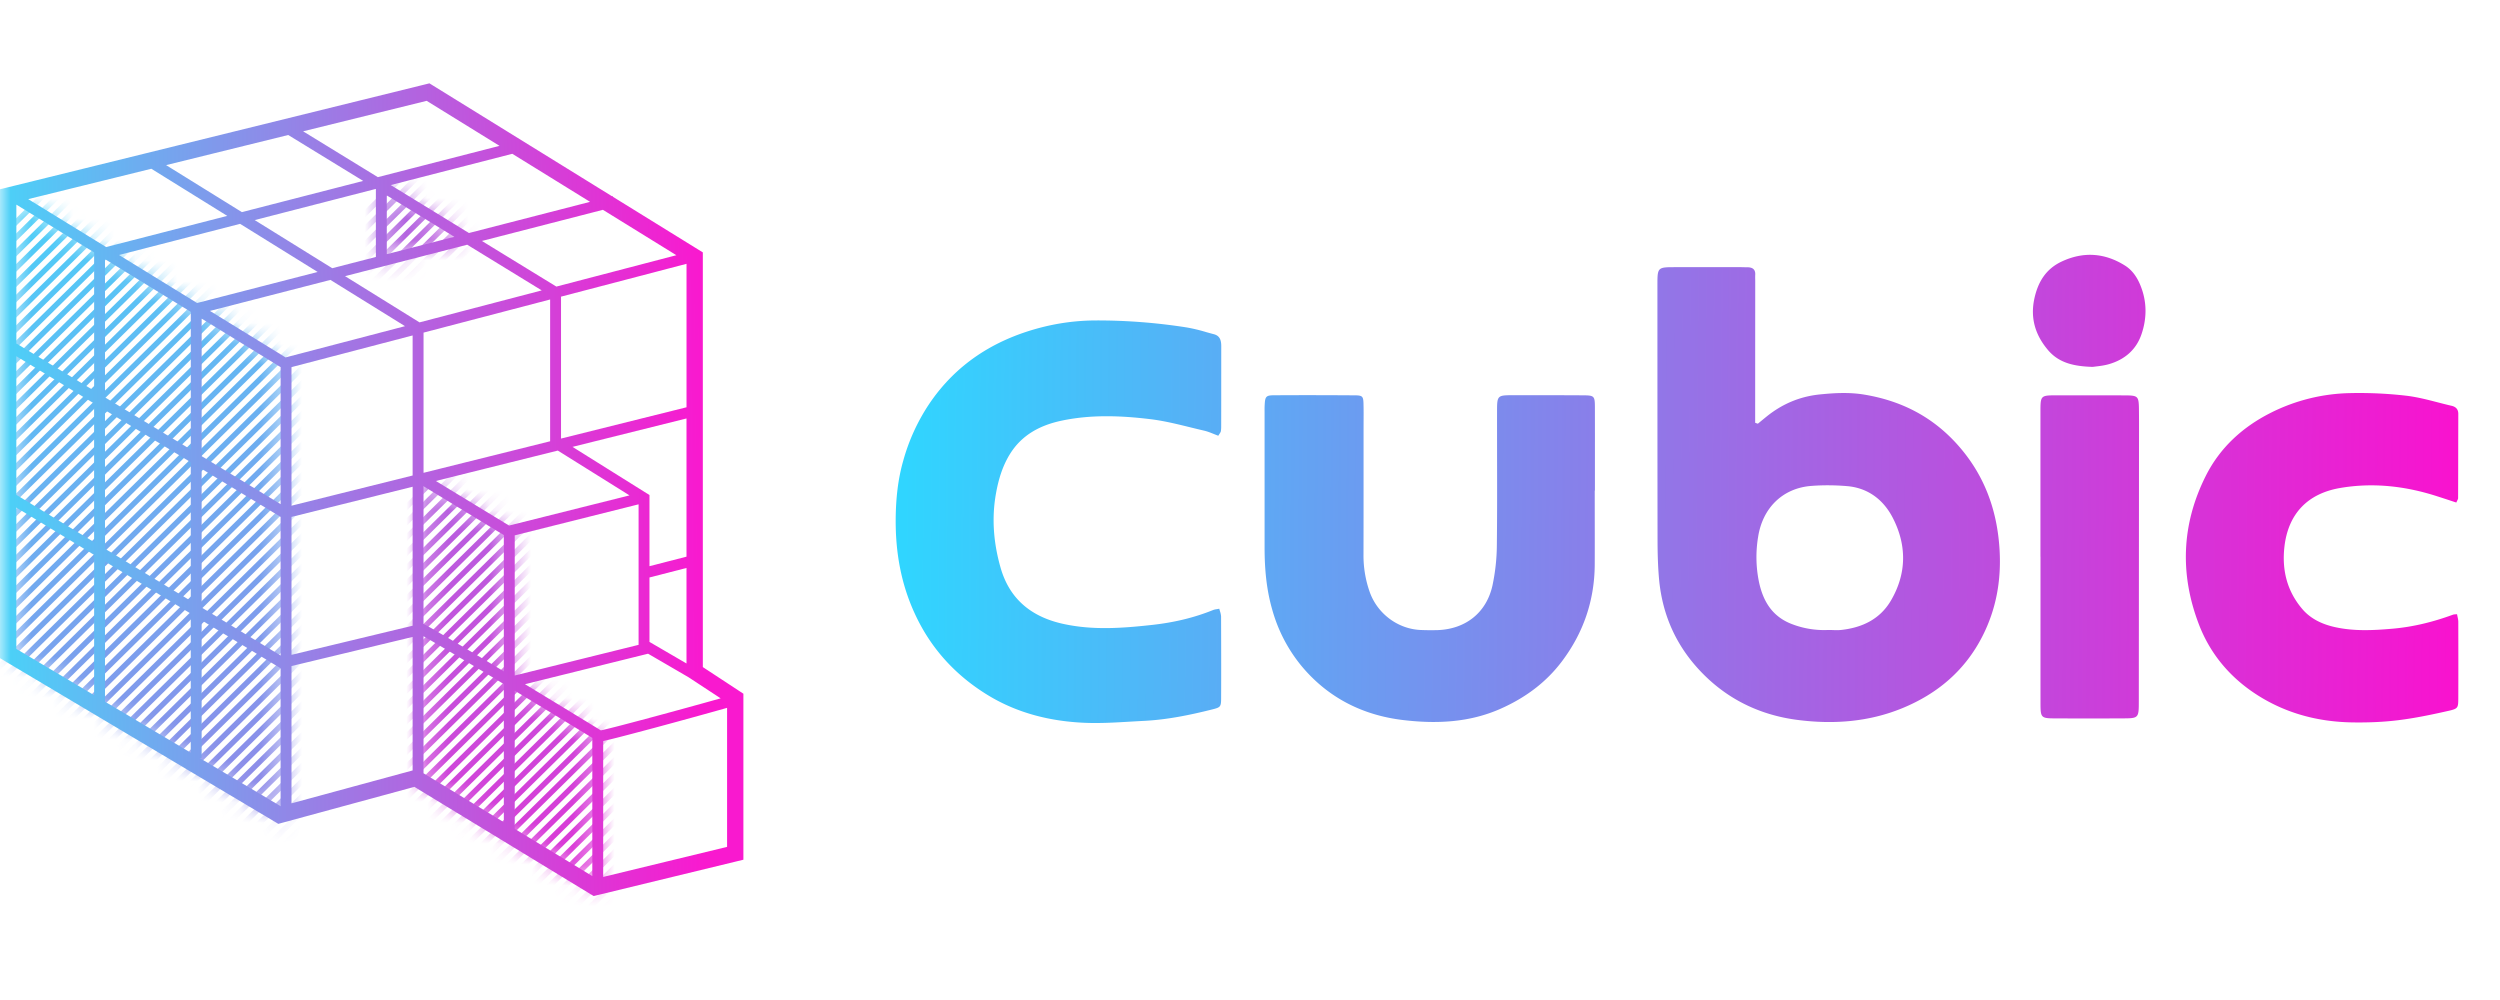 <svg width="120" height="48" fill="none" xmlns="http://www.w3.org/2000/svg"><mask id="a" style="mask-type:alpha" maskUnits="userSpaceOnUse" x="0" y="0" width="120" height="48"><path fill="#D9D9D9" d="M0 0h120v48H0z"/></mask><g mask="url(#a)"><mask id="b" style="mask-type:alpha" maskUnits="userSpaceOnUse" x="0" y="9" width="14" height="31"><path d="m.531 9.402 13.067 7.971v21.953L.531 31.355V9.402Z" fill="#D9D9D9"/></mask><g mask="url(#b)"><path fill-rule="evenodd" clip-rule="evenodd" d="m-3.319 51.951 37.772-37.253.183.186-37.771 37.254-.184-.187Zm38.873-36.137L-2.218 53.068l.184.186L35.738 16l-.184-.186Zm-6.24-6.326L-8.457 46.742l.183.186L29.498 9.674l-.184-.186ZM-8.09 47.114 29.682 9.86l.183.186L-7.907 47.3l-.183-.186ZM35.92 16.186-1.85 53.44l.184.186 37.772-37.254-.184-.186Zm-43.644 31.3 37.772-37.254.183.186L-7.54 47.672l-.183-.186Zm44.011-30.928L-1.484 53.812l.184.186 37.772-37.254-.184-.186Zm-43.644 31.3 37.772-37.254.183.186-37.772 37.254-.183-.186ZM36.655 16.93-1.117 54.183l.184.186 37.772-37.253-.184-.187Zm-43.644 31.3 37.772-37.255.183.186-37.772 37.254-.183-.186Zm44.011-30.928L-.75 54.556l.184.186L37.206 17.49l-.184-.186Zm-43.644 31.3L31.15 11.347l.183.186-37.772 37.254-.183-.186Zm44.011-30.928L-.383 54.928l.184.187L37.573 17.86l-.184-.186Zm-43.644 31.3L31.517 11.72l.183.186L-6.072 49.16l-.183-.186Zm44.011-30.928L-.015 55.3l.183.186L37.94 18.233l-.184-.186Zm-43.644 31.3 37.772-37.254.183.186-37.771 37.253-.184-.185Zm44.011-30.928L.352 55.673l.183.186 37.772-37.254-.184-.186Zm-43.644 31.3 37.772-37.254.183.186-37.771 37.254-.184-.186ZM38.49 18.79.72 56.045l.183.186 37.772-37.254-.184-.186Zm-43.644 31.3 37.772-37.254.183.186L-4.97 50.277l-.184-.186Zm44.011-30.928L1.086 56.417l.183.186L39.041 19.35l-.184-.186Zm-43.644 31.3 37.772-37.254.183.186L-4.603 50.65l-.184-.186Zm44.011-30.928L1.453 56.79l.183.186 37.772-37.254-.184-.186ZM-8.824 46.37 28.947 9.116l.184.186-37.772 37.254-.183-.187ZM39.59 19.908 1.82 57.16l.183.186 37.772-37.253-.184-.186Zm-44.01 30.927 37.77-37.254.184.186-37.771 37.254-.184-.186ZM39.957 20.28 2.188 57.533l.183.186 37.772-37.253-.184-.186Zm-44.01 30.927 37.77-37.254.184.187-37.771 37.253-.184-.186Zm44.377-30.555L2.554 57.906l.183.186L40.51 20.838l-.184-.186Zm-44.01 30.927 37.771-37.253.184.186-37.772 37.253-.184-.186Zm44.378-30.555L2.92 58.278l.183.186L40.876 21.21l-.183-.186Zm.367.372L3.288 58.65l.183.186 37.772-37.254-.183-.186ZM-2.952 52.324 34.82 15.07l.184.186L-2.768 52.51l-.184-.186Zm44.379-30.556L3.655 59.022l.183.186L41.61 21.954l-.183-.186ZM-2.585 52.696l37.772-37.254.184.186-37.772 37.254-.184-.186ZM41.794 22.14 4.022 59.394l.183.186 37.772-37.254-.183-.186ZM-21.67 33.345 16.1-3.91l.184.186-37.772 37.254-.183-.186ZM22.34 2.417l-37.772 37.254.184.186L22.525 2.603l-.184-.186Zm-43.644 31.3L16.468-3.537l.184.186-37.772 37.254-.183-.186ZM22.708 2.789l-37.772 37.254.184.186L22.892 2.975l-.184-.186Zm-43.644 31.3L16.835-3.165l.184.186-37.772 37.254-.183-.186ZM23.075 3.16l-37.772 37.254.184.186L23.259 3.348l-.184-.187Zm-43.644 31.3L17.203-2.793l.183.186-37.772 37.254-.183-.186ZM23.442 3.534-14.33 40.787l.184.186L23.625 3.72l-.183-.186Zm-43.644 31.3L17.57-2.422l.183.187-37.772 37.253-.183-.186ZM23.809 3.905l-37.772 37.253.184.187L23.993 4.092l-.184-.186Zm-43.644 31.3L17.937-2.049l.183.186-37.772 37.253-.183-.186ZM24.176 4.277l-37.772 37.254.184.186L24.36 4.464l-.184-.186Zm-43.644 31.3L18.304-1.676l.183.186-37.772 37.253-.183-.185ZM24.543 4.65l-37.772 37.254.184.186L24.727 4.836l-.184-.186ZM-19.1 35.95 18.67-1.304l.183.186-37.772 37.254-.183-.186ZM24.91 5.022l-37.772 37.254.184.186L25.094 5.208l-.184-.186Zm-43.644 31.3L19.038-.932l.183.186-37.772 37.254-.183-.186ZM25.277 5.394l-37.772 37.254.184.186L25.46 5.58l-.184-.186Zm-43.644 31.3L19.405-.56l.183.186-37.772 37.254-.183-.186ZM25.644 5.766-12.127 43.02l.183.186L25.828 5.952l-.184-.186ZM-18 37.066 19.772-.188l.183.186-37.772 37.254-.183-.186ZM26.011 6.139-11.76 43.392l.184.186L26.195 6.325l-.184-.186Zm-48.048 26.833L15.734-4.28l.184.186-37.772 37.254-.183-.187ZM26.378 6.511l-37.772 37.253.184.186L26.562 6.697l-.184-.186Zm-44.011 30.927L20.139.184l.183.186-37.772 37.254-.183-.186ZM26.745 6.883l-37.771 37.254.183.186L26.93 7.069l-.184-.186ZM-17.266 37.81 20.506.557l.183.186-37.772 37.253-.183-.186ZM27.112 7.255l-37.771 37.254.183.186L27.296 7.44l-.184-.186Zm-44.01 30.927L20.871.93l.184.186-37.771 37.254-.184-.187ZM27.478 7.627l-37.771 37.254.183.186L27.663 7.813l-.184-.186Zm-44.01 30.927 37.77-37.253.184.186-37.771 37.254-.184-.187ZM27.845 8-9.925 45.253l.183.186L28.03 8.185 27.846 8Zm-44.01 30.928 37.77-37.254.184.186-37.771 37.254-.184-.186ZM28.212 8.37-9.558 45.625l.183.186L28.397 8.557l-.184-.186ZM-15.797 39.3l37.77-37.254.184.186-37.771 37.254-.184-.186ZM28.58 8.743-9.19 45.997l.183.186L28.764 8.93l-.183-.187Z" fill="url(#c)"/></g><mask id="d" style="mask-type:alpha" maskUnits="userSpaceOnUse" x="18" y="8" width="5" height="5"><path d="M18.305 12.472V8.88l4.05 2.483-4.05 1.11Z" fill="#D9D9D9"/></mask><g mask="url(#d)"><path fill-rule="evenodd" clip-rule="evenodd" d="m13.146 51.82 37.772-37.253.183.186L13.33 52.007l-.184-.186ZM52.02 15.684 14.247 52.937l.184.186 37.772-37.254-.184-.186Zm-6.24-6.326L8.008 46.61l.183.186L45.963 9.543l-.184-.186ZM8.375 46.983 46.146 9.729l.184.186L8.558 47.17l-.183-.186Zm44.01-30.928L14.616 53.31l.183.186L52.57 16.241l-.184-.186Zm-43.643 31.3L46.514 10.1l.183.186L8.925 47.541l-.183-.186Zm44.011-30.927L14.981 53.68l.184.186 37.772-37.253-.184-.187Zm-43.644 31.3L46.88 10.472l.184.186L9.292 47.913l-.183-.186ZM53.12 16.8 15.348 54.053l.184.186 37.771-37.253-.183-.186ZM9.476 48.1l37.772-37.255.183.186L9.659 48.285l-.183-.186Zm44.011-30.928L15.715 54.425l.184.187L53.67 17.358l-.184-.186Zm-43.644 31.3 37.772-37.254.183.186-37.772 37.253-.183-.186Zm44.011-30.928L16.082 54.798l.184.186L54.038 17.73l-.184-.186Zm-43.644 31.3L47.982 11.59l.183.186L10.393 49.03l-.183-.187ZM54.22 17.915 16.45 55.17l.184.186 37.772-37.254-.184-.186Zm-43.644 31.3 37.772-37.254.183.186L10.76 49.402l-.183-.186Zm44.011-30.928L16.816 55.542l.184.186 37.772-37.254-.184-.186Zm-43.644 31.3 37.772-37.254.183.186-37.772 37.254-.183-.186ZM54.955 18.66 17.183 55.914l.184.186 37.772-37.254-.184-.186Zm-43.644 31.3 37.772-37.254.183.186-37.772 37.254-.183-.186Zm44.011-30.928L17.55 56.286l.184.186 37.772-37.254-.184-.186Zm-43.644 31.3L49.45 13.078l.183.186-37.772 37.254-.183-.186Zm44.011-30.927L17.918 56.658l.183.186 37.772-37.253-.184-.186ZM7.641 46.239 45.412 8.985l.184.186L7.824 46.425l-.183-.186Zm48.415-26.462L18.285 57.03l.183.186L56.24 19.963l-.184-.186ZM12.045 50.704 49.817 13.45l.183.187L12.23 50.89l-.184-.186ZM56.423 20.15 18.651 57.403l.184.186 37.772-37.254-.184-.186ZM12.412 51.076l37.772-37.253.183.186-37.771 37.253-.184-.186ZM56.79 20.521 19.02 57.775l.183.186 37.772-37.254-.184-.186ZM12.78 51.448l37.77-37.253.184.186-37.771 37.254-.184-.187Zm44.377-30.555L19.386 58.147l.183.186 37.772-37.254-.184-.186Zm.367.372L19.753 58.52l.183.186 37.772-37.254-.184-.186Zm-44.01 30.928 37.77-37.254.184.186-37.771 37.254-.184-.186ZM57.89 21.637 20.12 58.891l.183.186 37.772-37.253-.184-.187Zm-44.01 30.928L51.65 15.31l.184.186-37.771 37.254-.184-.186ZM58.257 22.01 20.487 59.263l.183.186 37.772-37.253-.184-.187ZM-5.206 33.213 32.566-4.04l.184.186L-5.022 33.4l-.184-.186ZM38.806 2.286 1.034 39.54l.184.186L38.989 2.472l-.183-.186Zm-43.644 31.3L32.933-3.668l.184.186-37.772 37.254-.183-.186Zm44.01-30.928L1.402 39.912l.184.186L39.356 2.845l-.183-.187Zm-43.643 31.3L33.3-3.296l.184.186-37.772 37.254-.183-.186Zm44.01-30.927L1.77 40.284l.183.186L39.723 3.217l-.183-.186Zm-43.643 31.3L33.667-2.925l.184.187-37.772 37.253-.183-.186Zm44.01-30.928L2.137 40.656l.183.187L40.09 3.589l-.183-.186Zm-43.643 31.3L34.034-2.552l.184.186-37.772 37.253-.183-.186Zm44.01-30.928L2.504 41.029l.183.186L40.457 3.96l-.183-.186Zm-43.643 31.3L34.4-2.18l.184.186L-3.187 35.26l-.183-.185ZM40.64 4.146 2.87 41.401l.183.186L40.824 4.333l-.183-.186Zm-43.643 31.3L34.768-1.807l.184.186L-2.82 35.633l-.183-.186ZM41.008 4.519 3.236 41.773l.184.186L41.19 4.705l-.183-.186Zm-43.644 31.3L35.136-1.435l.183.186-37.772 37.254-.183-.186ZM41.375 4.89 3.603 42.145l.184.186L41.559 5.077l-.184-.186Zm-43.644 31.3L35.502-1.063l.184.186-37.772 37.254-.183-.186ZM41.742 5.263 3.97 42.517l.184.186L41.926 5.45l-.184-.187Zm-43.644 31.3L35.87-.691l.183.186L-1.719 36.75l-.183-.186ZM42.109 5.636 4.337 42.889l.184.186L42.293 5.822l-.184-.186Zm-43.644 31.3L36.237-.32l.183.186-37.772 37.254-.183-.186ZM42.476 6.007 4.704 43.26l.184.186L42.66 6.194l-.184-.186ZM-5.573 32.842 32.2-4.412l.184.186L-5.39 33.028l-.184-.186ZM42.843 6.38 5.071 43.634l.184.186L43.027 6.566l-.184-.186ZM-1.168 37.307 36.604.054l.183.186L-.985 37.493l-.183-.186ZM43.21 6.752 5.438 44.006l.184.186L43.394 6.938l-.184-.186ZM-.8 37.679 36.97.426l.183.186L-.618 37.866l-.183-.187ZM43.577 7.124 5.805 44.378l.184.186L43.76 7.31l-.184-.186ZM-.434 38.051 37.338.798l.183.186L-.25 38.238l-.183-.187ZM43.944 7.496 6.172 44.75l.184.186L44.128 7.682l-.184-.186ZM-.067 38.424 37.705 1.17l.183.186L.116 38.61l-.183-.186ZM44.31 7.868 6.54 45.122l.184.186L44.495 8.054l-.184-.186ZM.3 38.796 38.072 1.542l.183.186L.483 38.982.3 38.796ZM44.678 8.24 6.907 45.493l.183.186L44.862 8.427l-.184-.186ZM.667 39.168 38.439 1.914l.183.186L.851 39.354l-.184-.186ZM45.045 8.613 7.274 45.866l.183.187L45.23 8.799l-.184-.186Z" fill="url(#e)"/></g><mask id="f" style="mask-type:alpha" maskUnits="userSpaceOnUse" x="20" y="22" width="9" height="21"><path d="M20.2 37.56V22.99l4.311 2.548v7.187l4.247 2.679-.13 7.187-8.429-5.031Z" fill="#D9D9D9"/></mask><g mask="url(#f)"><path fill-rule="evenodd" clip-rule="evenodd" d="m15.107 65.932 37.772-37.254.183.186-37.771 37.254-.184-.186ZM53.98 29.794 16.208 67.048l.184.186 37.771-37.253-.183-.187Zm-6.24-6.326L9.97 60.722l.183.186 37.772-37.254-.184-.186ZM10.336 61.094 48.107 23.84l.184.186L10.519 61.28l-.183-.186Zm44.01-30.927L16.577 67.42l.183.186L54.53 30.353l-.183-.186Zm-43.643 31.3 37.771-37.255.184.187-37.772 37.253-.183-.186Zm44.01-30.928-37.77 37.254.183.186 37.771-37.254-.183-.186Zm-43.643 31.3L48.84 24.584l.184.186-37.772 37.254-.183-.187ZM55.08 30.91 17.31 68.165l.183.186 37.772-37.254-.184-.186Zm-43.643 31.3 37.772-37.254.183.186L11.62 62.397l-.183-.186Zm44.011-30.928L17.676 68.537l.184.186 37.772-37.254-.184-.186Zm-43.644 31.3 37.771-37.254.184.186-37.772 37.254-.183-.186Zm44.011-30.928L18.043 68.91l.184.186 37.771-37.254-.183-.186Zm-43.644 31.3L49.943 25.7l.183.186-37.772 37.254-.183-.186Zm44.011-30.928L18.41 69.281l.184.186 37.772-37.254-.184-.186Zm-43.644 31.3L50.31 26.073l.183.186-37.772 37.254-.183-.186ZM56.549 32.4 18.777 69.653l.184.186 37.772-37.253-.184-.186ZM12.905 63.7l37.772-37.255.183.186-37.772 37.254-.183-.186Zm44.011-30.928L19.144 70.025l.184.186L57.1 32.959l-.184-.186Zm-43.644 31.3 37.772-37.255.183.186-37.772 37.254-.183-.186Zm44.011-30.928L19.511 70.397l.184.187L57.467 33.33l-.184-.186Zm-43.644 31.3L51.41 27.19l.183.186-37.772 37.253-.183-.186ZM57.65 33.515 19.878 70.77l.184.186 37.772-37.254-.184-.186ZM9.602 60.35l37.771-37.254.184.186L9.785 60.536l-.183-.186Zm48.415-26.462L20.245 71.142l.184.186 37.772-37.254-.184-.186ZM14.006 64.816l37.772-37.254.183.186L14.19 65.002l-.183-.186ZM58.384 34.26 20.613 71.514l.183.186 37.772-37.254-.184-.186ZM14.373 65.188l37.772-37.254.183.186-37.772 37.254-.183-.186Zm44.378-30.556L20.98 71.886l.183.186 37.772-37.254-.184-.186ZM14.74 65.56l37.772-37.254.183.186-37.771 37.254-.184-.186Zm44.378-30.556L21.346 72.258l.184.186L59.302 35.19l-.184-.185Zm.367.373L21.714 72.63l.183.186L59.67 35.563l-.184-.186Zm-44.01 30.927 37.77-37.254.184.186L15.658 66.49l-.184-.186Zm44.377-30.555L22.081 73.002l.183.187 37.772-37.254-.184-.186Zm-44.01 30.927 37.77-37.254.184.186-37.771 37.254-.184-.186Zm44.377-30.555L22.448 73.375l.183.186 37.772-37.254-.184-.186ZM-3.245 47.325l37.772-37.254.184.186-37.772 37.254-.184-.186Zm44.012-30.927L2.995 53.65l.183.186L40.95 16.584l-.183-.186Zm-43.645 31.3 37.772-37.255.184.187-37.772 37.253-.184-.186ZM41.134 16.77 3.362 54.024l.183.186 37.772-37.254-.183-.186Zm-43.645 31.3 37.772-37.254.184.186-37.772 37.253-.184-.186Zm44.012-30.928L3.729 54.396l.184.186 37.771-37.254-.183-.186Zm-43.644 31.3 37.771-37.254.184.186L-1.96 48.628l-.183-.187Zm44.01-30.928L4.097 54.768l.184.186L42.05 17.7l-.183-.186Zm-43.643 31.3L35.995 11.56l.184.186L-1.593 49l-.183-.186Zm44.01-30.928L4.465 55.14l.183.186 37.771-37.254-.183-.186Zm-43.643 31.3 37.771-37.254.184.186-37.772 37.254-.183-.186ZM42.6 18.258 4.832 55.512l.183.186 37.771-37.254-.183-.186Zm-43.643 31.3 37.771-37.254.184.186L-.86 49.744l-.183-.186Zm44.01-30.927L5.199 55.883l.183.186 37.771-37.253-.183-.186ZM-.674 49.93l37.771-37.255.184.186L-.492 50.116l-.183-.186Zm44.01-30.928L5.566 56.256l.183.186L43.519 19.19l-.183-.186Zm-43.643 31.3 37.771-37.254.184.186L-.125 50.487l-.183-.186Zm44.011-30.928L5.931 56.629l.184.186L43.887 19.56l-.184-.186ZM.059 50.675 37.83 13.42l.183.186L.242 50.86l-.183-.186ZM44.07 19.746 6.298 57l.184.186 37.772-37.254-.184-.186ZM.426 51.047l37.771-37.254.184.186L.609 51.233l-.183-.186Zm44.011-30.928L6.665 57.373l.184.186L44.62 20.305l-.184-.186ZM-3.612 46.953 34.16 9.699l.184.186L-3.428 47.14l-.184-.186Zm48.416-26.462L7.032 57.745l.184.186 37.772-37.254-.184-.186ZM.793 51.42l37.772-37.254.183.186L.976 51.605l-.183-.186ZM45.17 20.863 7.4 58.117l.184.186L45.355 21.05l-.184-.186ZM1.16 51.791l37.772-37.254.183.186L1.343 51.977l-.183-.186Zm44.378-30.556L7.766 58.49l.184.186 37.772-37.253-.184-.187ZM1.527 52.163l37.772-37.254.183.186L1.71 52.35l-.183-.186Zm44.378-30.555L8.133 58.86l.184.186 37.772-37.253-.184-.186ZM1.894 52.535l37.772-37.254.183.186L2.077 52.721l-.183-.186ZM46.272 21.98 8.5 59.233l.184.187 37.772-37.254-.184-.186ZM2.261 52.907l37.772-37.254.183.186L2.444 53.093l-.183-.186Zm44.378-30.555L8.867 59.606l.184.186 37.772-37.254-.184-.186ZM2.628 53.279 40.4 16.025l.183.187L2.811 53.465l-.183-.186Zm44.378-30.555L9.235 59.978l.183.186L47.19 22.91l-.184-.186Z" fill="url(#g)"/></g><path fill-rule="evenodd" clip-rule="evenodd" d="M.298 9.012 0 9.085V31.592l.192.114 13.025 7.754.143.085.16-.044 6.37-1.732 8.467 5.157.14.084.157-.038 6.73-1.633.299-.073v-7.968l-.177-.116-1.77-1.162V12.115L33.55 12l-4.13-2.554-.01-.037-.035.01-8.622-5.332-.14-.087-.16.04L.298 9.011Zm28.025.677L24.59 7.382l-5.835 1.501 3.754 2.302 5.813-1.496Zm-4.348-2.688-5.839 1.502-3.587-2.2L20.48 4.84 23.975 7Zm-6.543 1.683L13.835 6.48 7.973 7.926l3.637 2.256 5.822-1.498Zm-6.523 1.679L7.264 8.1l-5.91 1.458 3.74 2.3 5.815-1.496Zm.615.381 3.722 2.31-5.787 1.49-3.746-2.304 5.811-1.496Zm4.423 2.13-3.722-2.31 5.817-1.497v3.267l-2.095.54Zm-.086.561-5.784 1.489 3.63 2.232 5.733-1.5-3.579-2.22Zm4.276 2.039-3.575-2.219 5.864-1.509 3.577 2.193-5.866 1.535Zm-.33.627-5.815 1.52v6.652l5.814-1.449V16.1Zm0 7.262-5.815 1.449v6.62l5.814-1.398v-6.671Zm-6.338 1.448v6.654l-3.79-2.304v-6.655l3.79 2.305Zm-.07 7.223-3.72-2.261v6.611h-.096l3.886 2.313v-6.62l-.07-.043Zm-4.242-9.845v6.654L5.04 26.34v-6.654l4.116 2.503Zm0 7.266L5.04 26.952v6.728l4.116 2.45v-6.675Zm-4.64-10.087v6.655l-3.733-2.27v-6.655l3.734 2.27Zm0 7.266-3.733-2.27v6.783l3.734 2.222v-6.735Zm15.29 3.938-5.815 1.398v6.59l5.814-1.58v-6.408Zm.522 6.546V30.54l.053.03c.175.1.418.24.713.415a298.404 298.404 0 0 1 3.089 1.853v6.628l-3.855-2.348Zm4.378 2.666 3.724 2.269V35.42c-1.02-.623-2.39-1.457-3.724-2.266v6.63Zm0-7.36 5.945-1.472v-6.745l-5.945 1.49v6.727Zm-.272-7.198 5.781-1.448-3.442-2.151-5.855 1.459 3.516 2.14Zm-4.106-1.887v6.61l.016.006.076.039c.056.03.13.07.219.121.179.102.424.245.72.42a296.95 296.95 0 0 1 2.824 1.692v-6.542l-3.855-2.346Zm10.723.345L27.48 21.45l5.472-1.364v6.634l-1.777.457V23.76l-.123-.077Zm.123 7.127v-3.093l1.777-.457v4.585l-1.777-1.035Zm-.066.567 1.937 1.127 1.546 1.015c-.998.28-2.239.621-3.325.913-.678.182-1.295.345-1.755.463a29.377 29.377 0 0 1-.67.163l-.014-.008c-.977-.598-2.31-1.41-3.63-2.21l5.91-1.463Zm-2.156 4.191v6.523L34.9 40.65v-6.673c-1.027.29-2.348.653-3.496.962-.68.182-1.299.346-1.762.464a30.633 30.633 0 0 1-.688.167ZM13.47 24.2v-6.576l-3.79-2.33v6.602l3.79 2.304Zm-4.312-2.622V14.97L5.04 12.44v6.634l4.116 2.503Zm-4.64-2.82V12.117L.785 9.822v6.697l.015-.024 3.719 2.261Zm28.435.791v-6.886l-6.024 1.576v6.812l6.024-1.502Zm-6.547 1.632-6.076 1.514v-6.73l6.076-1.59v6.806Zm-4.6-9.814-3.24-1.987v2.82l3.24-.833Zm1.325.199 3.574 2.19 5.76-1.506-3.525-2.179-5.809 1.495Z" fill="url(#h)"/><path fill-rule="evenodd" clip-rule="evenodd" d="M98.315 16.816c.521.608 1.238.769 2.135.795l.156-.02c.176-.02.408-.049.629-.113.756-.22 1.31-.697 1.561-1.448.237-.7.258-1.427.018-2.132-.154-.457-.394-.884-.811-1.148-.975-.614-2-.686-3.048-.193-.762.359-1.14.993-1.31 1.797-.198.944.063 1.753.67 2.462Zm-13.528 3.186c-.136.11-.272.223-.409.335a1.342 1.342 0 0 1-.13-.044v-.677l.001-3.04.002-3.04-.001-.116c-.002-.077-.003-.154.001-.231.015-.255-.124-.353-.358-.36-.058 0-.116 0-.174-.002-.057-.002-.115-.003-.173-.003h-3.11c-.877 0-.88 0-.88.872 0 4.055 0 8.107.006 12.162 0 .64.015 1.287.071 1.925.163 1.806.883 3.351 2.18 4.63 1.244 1.228 2.76 1.922 4.458 2.142 1.71.222 3.415.106 5.044-.564 1.692-.697 3.007-1.812 3.842-3.453.658-1.29.904-2.666.824-4.114-.11-1.958-.744-3.684-2.086-5.15-1.2-1.308-2.668-2.04-4.395-2.33-.723-.122-1.437-.084-2.16-.01-.965.101-1.806.463-2.553 1.068Zm3.17 10.24-.205-.003a4.289 4.289 0 0 1-1.733-.28c-.956-.361-1.395-1.108-1.59-2.034a5.923 5.923 0 0 1-.039-2.156c.213-1.374 1.164-2.338 2.553-2.445.57-.044 1.15-.038 1.719.01.998.085 1.735.649 2.18 1.5.69 1.326.687 2.694-.083 4.002-.525.887-1.372 1.287-2.367 1.4-.143.016-.29.011-.436.007Zm-29.693-9.41c.07.028.142.057.214.084.022-.037.042-.067.06-.094a.531.531 0 0 0 .059-.105c.017-.08.02-.163.02-.246.002-.643.002-1.286.002-1.928v-.001l.001-1.927c0-.273-.059-.496-.355-.573-.122-.032-.244-.066-.366-.1a7.975 7.975 0 0 0-.926-.223 27.645 27.645 0 0 0-4.371-.338c-.934.003-1.843.127-2.729.364-2.183.585-3.99 1.742-5.275 3.649a9.418 9.418 0 0 0-1.244 2.726c-.258.902-.352 1.836-.361 2.782-.012 1.584.248 3.106.918 4.554.773 1.684 1.975 2.984 3.542 3.933 1.407.851 2.974 1.234 4.6 1.305.73.032 1.463-.012 2.196-.055.22-.013.44-.026.66-.037 1.123-.056 2.215-.282 3.3-.555.367-.092.402-.127.405-.504.006-1.317.003-2.637-.002-3.954a.976.976 0 0 0-.052-.247c-.012-.04-.024-.081-.034-.124-.048.01-.09.017-.126.023a.75.75 0 0 0-.162.037c-.936.38-1.904.602-2.908.715-1.443.16-2.877.27-4.313-.05-1.508-.336-2.553-1.181-2.986-2.682-.335-1.166-.441-2.364-.225-3.569.118-.664.308-1.31.67-1.895.577-.932 1.465-1.392 2.496-1.608 1.401-.294 2.82-.24 4.224-.071.65.077 1.293.235 1.934.393.22.054.44.108.661.159.16.036.315.099.473.162Zm18.283 2.712.001 1.186c.001.791.003 1.582-.001 2.373-.01 1.72-.542 3.27-1.573 4.64-.767 1.02-1.76 1.747-2.927 2.269-1.513.676-3.101.741-4.694.551-1.926-.228-3.588-1.058-4.855-2.565a7.362 7.362 0 0 1-1.431-2.735c-.281-.976-.367-1.97-.367-2.978V19.77c-.001-.118-.002-.236.006-.355.02-.377.068-.44.435-.442 1.3-.009 2.6-.006 3.898.003.358.003.4.05.409.403.008.3.006.6.004.9l-.001.385v1.483c0 1.484.001 2.966-.003 4.45a5.258 5.258 0 0 0 .305 1.838c.373 1.024 1.339 1.753 2.429 1.804.278.012.56.014.838.006 1.33-.054 2.322-.83 2.616-2.13a9.634 9.634 0 0 0 .213-1.958c.016-1.416.013-2.833.01-4.25 0-.71-.002-1.418-.001-2.127 0-.804.006-.81.785-.81h.671c.895 0 1.789-.001 2.685.006.524.003.554.035.556.57.002.89.002 1.78.001 2.669v1.335l-.007-.006h-.002Zm41.354.578h.002a1.8 1.8 0 0 1 .045-.096c.023-.047.039-.077.041-.111.004-.9.005-1.8.006-2.701v-.032l.003-1.32c0-.21-.113-.334-.314-.382-.223-.051-.445-.109-.667-.166-.495-.128-.99-.256-1.493-.317a19.626 19.626 0 0 0-2.707-.128 8.838 8.838 0 0 0-3.845.958c-1.348.685-2.42 1.673-3.095 3.017-1.161 2.31-1.256 4.71-.329 7.128.527 1.373 1.434 2.474 2.654 3.292 1.434.961 3.042 1.392 4.754 1.412.72.01 1.449-.018 2.165-.107.812-.1 1.618-.27 2.414-.45.457-.104.46-.146.463-.614.005-1.22.003-2.439 0-3.658 0-.08-.018-.16-.036-.243-.008-.04-.017-.081-.024-.122l-.081.006c-.046.003-.079.005-.108.015-.945.347-1.914.59-2.921.676-.921.08-1.842.125-2.749-.077-.595-.133-1.155-.382-1.57-.869-.74-.869-.983-1.886-.856-2.996.184-1.587 1.123-2.545 2.666-2.812 1.582-.273 3.143-.095 4.668.398.305.097.61.198.914.299Zm-19.96 2.602v-6.965c0-.771.012-.783.762-.783h.826c.827-.001 1.653-.002 2.479.003.611.003.652.041.661.637.006.483.005.965.004 1.447l-.001.58-.009 12.004c0 .83-.003.834-.809.836a381.04 381.04 0 0 1-3.207 0c-.67-.002-.7-.032-.703-.694-.002-1.57 0-3.14 0-4.71v-2.355h-.002Z" fill="url(#i)"/></g><defs><linearGradient id="c" x1=".52" y1="9.75" x2="13.652" y2="38.825" gradientUnits="userSpaceOnUse"><stop stop-color="#4CD0F8"/><stop offset="1" stop-color="#9188E8"/></linearGradient><linearGradient id="e" x1="18.422" y1="8.901" x2="22.408" y2="11.384" gradientUnits="userSpaceOnUse"><stop stop-color="#AA6DE2"/><stop offset="1" stop-color="#BF57DD"/></linearGradient><linearGradient id="g" x1="28.354" y1="42.547" x2="20.056" y2="23.078" gradientUnits="userSpaceOnUse"><stop stop-color="#DE36D6"/><stop offset="1" stop-color="#B463E0"/></linearGradient><linearGradient id="h" x1=".01" y1="19.136" x2="33.648" y2="18.831" gradientUnits="userSpaceOnUse"><stop stop-color="#4AD2F8"/><stop offset="1" stop-color="#F919CF"/></linearGradient><linearGradient id="i" x1="42.993" y1="24.713" x2="117.998" y2="25.301" gradientUnits="userSpaceOnUse"><stop stop-color="#2FD6FF"/><stop offset="1" stop-color="#F912CF"/></linearGradient></defs></svg>